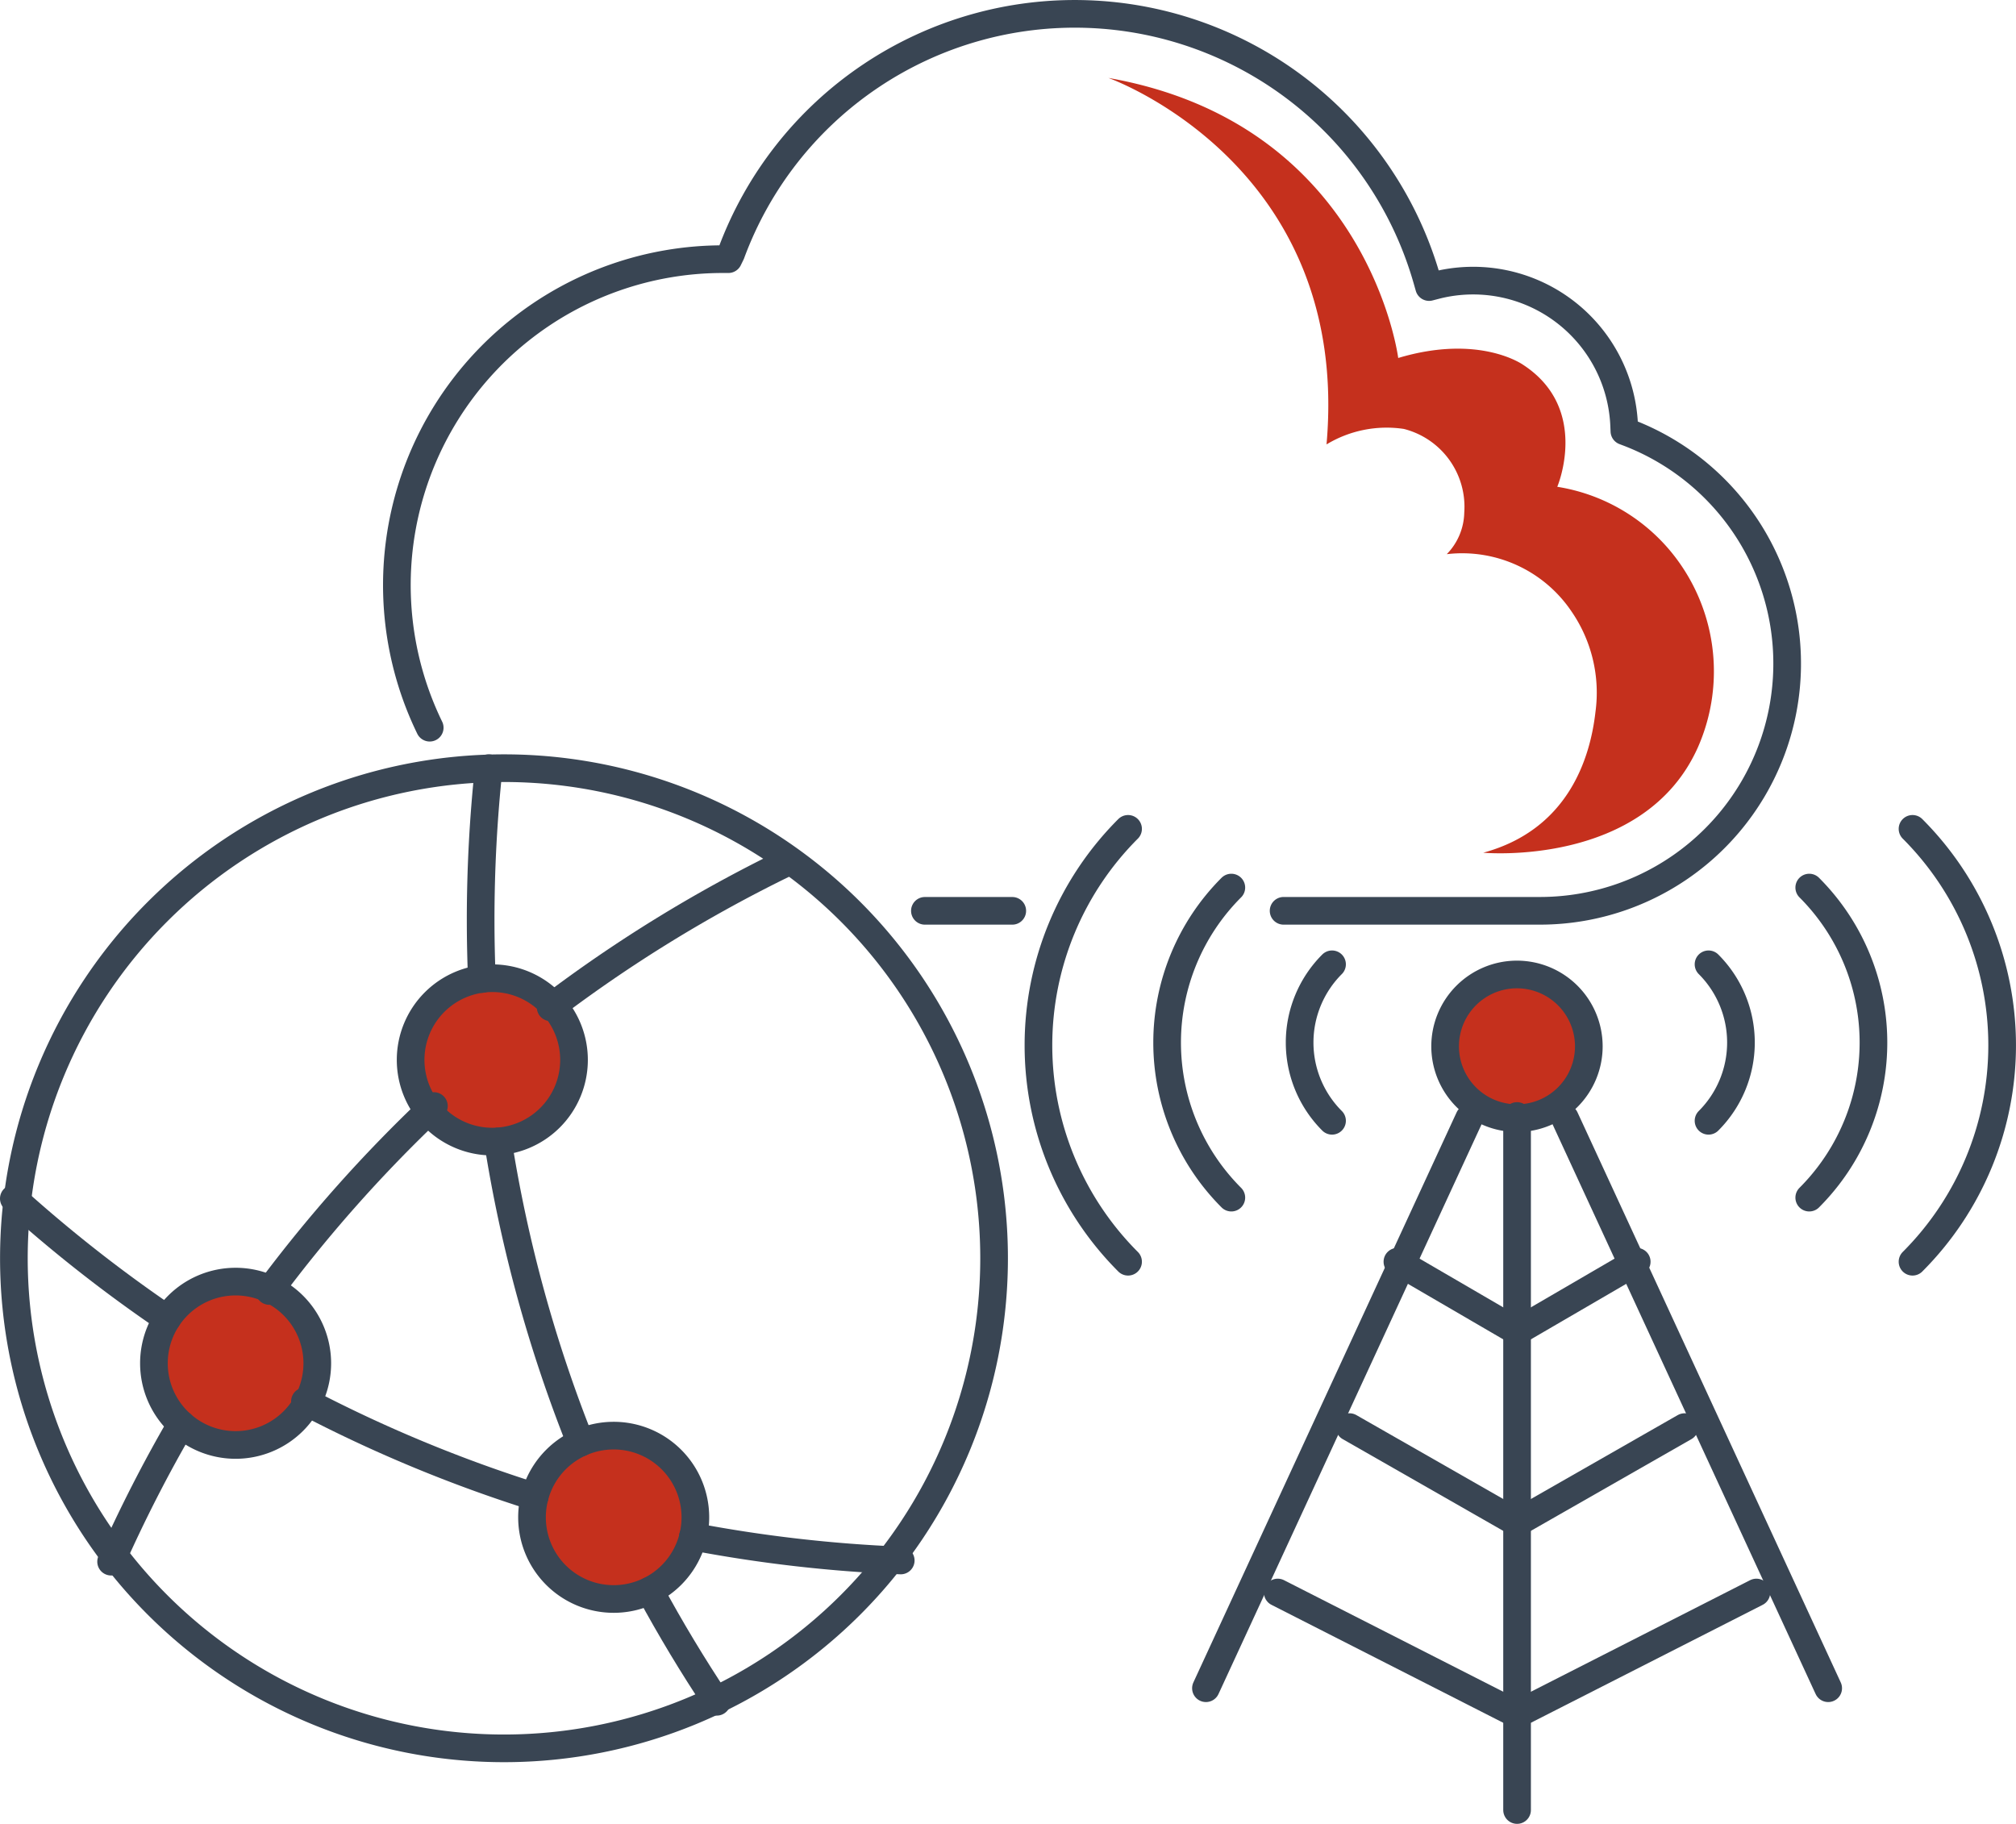 <svg height="131.883" viewBox="0 0 145.771 131.883" width="145.771" xmlns="http://www.w3.org/2000/svg" xmlns:xlink="http://www.w3.org/1999/xlink"><clipPath id="a"><path d="m0 0h145.771v131.883h-145.771z"/></clipPath><g clip-path="url(#a)"><path d="m130.821 86.6a15.852 15.852 0 0 0 0-22.419" fill="none" stroke="#394553" stroke-linecap="round" stroke-linejoin="round" stroke-width="2"/><path d="m123.539 81.044a8 8 0 0 0 0-11.315" fill="none" stroke="#394553" stroke-linecap="round" stroke-linejoin="round" stroke-width="2"/><path d="m138.289 91.235a22.138 22.138 0 0 0 0-31.3" fill="none" stroke="#394553" stroke-linecap="round" stroke-linejoin="round" stroke-width="2"/><path d="m89.034 86.6a15.854 15.854 0 0 1 0-22.419" fill="none" stroke="#394553" stroke-linecap="round" stroke-linejoin="round" stroke-width="2"/><path d="m96.316 81.044a8 8 0 0 1 0-11.315" fill="none" stroke="#394553" stroke-linecap="round" stroke-linejoin="round" stroke-width="2"/><path d="m81.567 91.235a22.138 22.138 0 0 1 0-31.3" fill="none" stroke="#394553" stroke-linecap="round" stroke-linejoin="round" stroke-width="2"/><path d="m114.883 75.658a5.195 5.195 0 1 1 -5.2-5.194 5.2 5.2 0 0 1 5.195 5.194" fill="#c5301d"/><path d="m114.883 75.658a5.195 5.195 0 1 1 -5.2-5.194 5.2 5.2 0 0 1 5.2 5.194z" fill="none" stroke="#394553" stroke-linecap="round" stroke-linejoin="round" stroke-width="2"/><path d="m0 0v50.186" fill="none" stroke="#394553" stroke-linecap="round" stroke-linejoin="round" stroke-width="2" transform="translate(109.695 80.697)"/><path d="m19.035 0-19.035 41.224" fill="none" stroke="#394553" stroke-linecap="round" stroke-linejoin="round" stroke-width="2" transform="translate(87.198 80.852)"/><path d="m0 0 19.035 41.224" fill="none" stroke="#394553" stroke-linecap="round" stroke-linejoin="round" stroke-width="2" transform="translate(113.156 80.852)"/><path d="m0 0 12.114 6.922" fill="none" stroke="#394553" stroke-linecap="round" stroke-linejoin="round" stroke-width="2" transform="translate(97.581 103.194)"/><path d="m0 0 17.306 8.807" fill="none" stroke="#394553" stroke-linecap="round" stroke-linejoin="round" stroke-width="2" transform="translate(92.39 115.154)"/><path d="m0 0 8.652 5.038" fill="none" stroke="#394553" stroke-linecap="round" stroke-linejoin="round" stroke-width="2" transform="translate(101.042 91.235)"/><path d="m12.114 0-12.114 6.922" fill="none" stroke="#394553" stroke-linecap="round" stroke-linejoin="round" stroke-width="2" transform="translate(109.694 103.194)"/><path d="m17.306 0-17.306 8.807" fill="none" stroke="#394553" stroke-linecap="round" stroke-linejoin="round" stroke-width="2" transform="translate(109.694 115.154)"/><path d="m8.652 0-8.652 5.038" fill="none" stroke="#394553" stroke-linecap="round" stroke-linejoin="round" stroke-width="2" transform="translate(109.695 91.235)"/><path d="m22.942 98.58a5.906 5.906 0 1 1 -5.907-5.907 5.906 5.906 0 0 1 5.907 5.907" fill="#c5301d"/><path d="m22.942 98.58a5.906 5.906 0 1 1 -5.907-5.907 5.906 5.906 0 0 1 5.907 5.907z" fill="none" stroke="#394553" stroke-linecap="round" stroke-linejoin="round" stroke-width="2"/><path d="m41.505 76.642a5.907 5.907 0 1 1 -5.905-5.907 5.906 5.906 0 0 1 5.907 5.907" fill="#c5301d"/><path d="m41.505 76.642a5.907 5.907 0 1 1 -5.905-5.907 5.906 5.906 0 0 1 5.905 5.907z" fill="none" stroke="#394553" stroke-linecap="round" stroke-linejoin="round" stroke-width="2"/><path d="m50.28 109.718a5.906 5.906 0 1 1 -5.907-5.907 5.906 5.906 0 0 1 5.907 5.907" fill="#c5301d"/><g fill="none" stroke="#394553" stroke-linecap="round" stroke-linejoin="round" stroke-width="2"><path d="m50.28 109.718a5.906 5.906 0 1 1 -5.907-5.907 5.906 5.906 0 0 1 5.907 5.907z"/><path d="m39.816 72.839a102.072 102.072 0 0 1 16.876-10.377"/><path d="m19.474 93.35a102.672 102.672 0 0 1 11.9-13.372"/><path d="m8.034 112.923a101.846 101.846 0 0 1 5.075-9.935"/><path d="m12.081 95.361a102.73 102.73 0 0 1 -11.081-8.691"/><path d="m38.66 108.23a101.493 101.493 0 0 1 -16.61-6.9"/><path d="m65.129 112.838a102.286 102.286 0 0 1 -15.029-1.726"/><path d="m71.88 90.985a35.438 35.438 0 1 1 -35.438-35.438 35.438 35.438 0 0 1 35.438 35.438z"/><path d="m34.842 70.792q-.087-2.127-.088-4.276a103.5 103.5 0 0 1 .582-10.969"/><path d="m41.982 104.319a101.393 101.393 0 0 1 -5.977-21.777"/><path d="m51.827 123.056q-2.6-3.9-4.84-8.041"/></g><path d="m107.24 61.659s11.644 1.086 15.532-7.624a13.61 13.61 0 0 0 -2.07-14.284 13.379 13.379 0 0 0 -8.1-4.551s2.4-5.645-2.469-8.82c0 0-3.139-2.258-9.032-.494 0 0-2.15-16.934-20.955-20.25 0 0 17.571 6.2 15.771 26.5a8.392 8.392 0 0 1 5.591-1.12 5.811 5.811 0 0 1 4.368 6.056 4.424 4.424 0 0 1 -1.265 3 9.539 9.539 0 0 1 9.025 4.149 10.356 10.356 0 0 1 1.728 7.254c-.393 3.46-2.039 8.535-8.124 10.188" fill="#c5301d"/><path d="m6.318 0h-6.318" fill="none" stroke="#394553" stroke-linecap="round" stroke-linejoin="round" stroke-width="2" transform="translate(66.876 65.862)"/><path d="m31.071 52.619a23.57 23.57 0 0 1 21.187-33.879h.408l.2-.409a26.481 26.481 0 0 1 50.3 1.836l.168.59.591-.153a10.928 10.928 0 0 1 13.512 10.159l.018.415.387.147a17.879 17.879 0 0 1 -6.492 34.536h-18.536" fill="none" stroke="#394553" stroke-linecap="round" stroke-linejoin="round" stroke-width="2"/></g></svg>